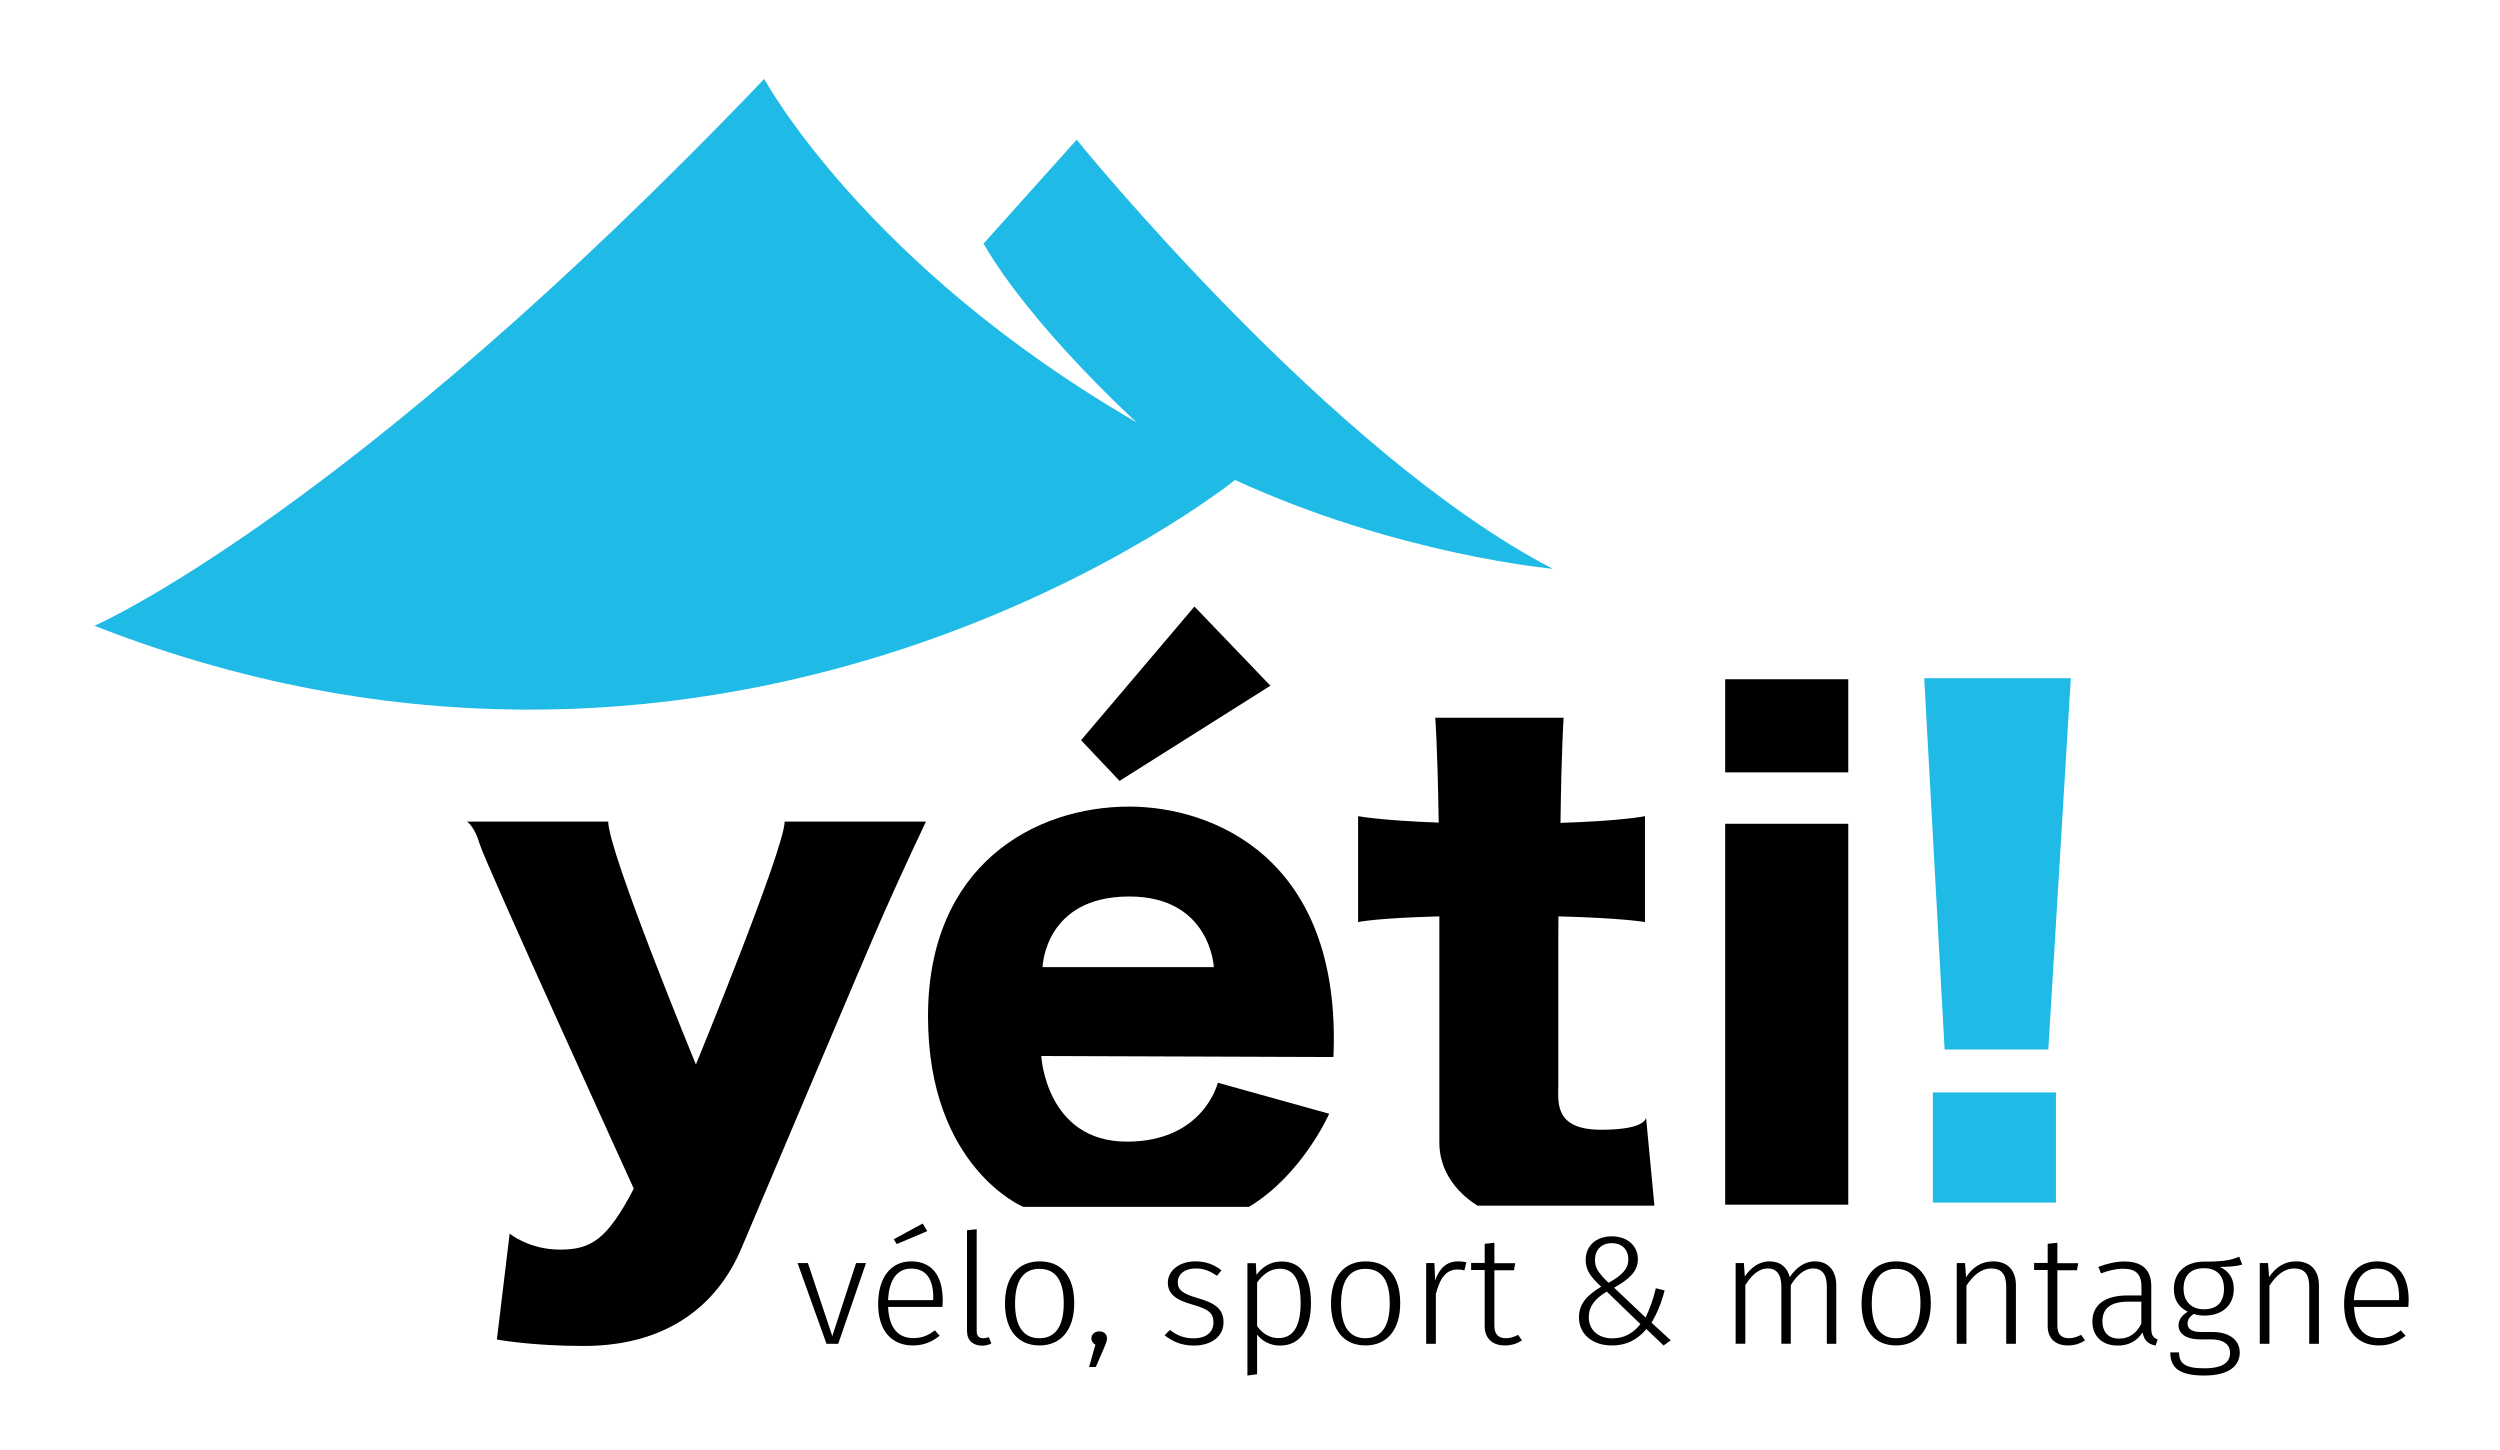 <?xml version="1.0" encoding="utf-8"?>
<!-- Generator: Adobe Illustrator 27.2.0, SVG Export Plug-In . SVG Version: 6.00 Build 0)  -->
<svg version="1.1" id="Calque_1" xmlns="http://www.w3.org/2000/svg" xmlns:xlink="http://www.w3.org/1999/xlink" x="0px" y="0px"
	 viewBox="0 0 1935.6 1122.8" style="enable-background:new 0 0 1935.6 1122.8;" xml:space="preserve">
<style type="text/css">
	.st0{fill:#20BAE6;}
</style>
<path class="st0" d="M73.1,484.5c0,0,194.7-84.5,518.6-423.4c0,0,77.9,144.2,288.3,265.9c0,0-81.2-73.7-118.5-138.4l72.1-80.4
	c0,0,197.2,243.6,368.7,332.2c0,0-120.1-10.8-246.1-68.8C956.3,371.8,572.3,680,73.1,484.5z"/>
<path d="M607.5,636.1h109.4c0,0-17.4,36.5-33.1,72.1s-95.3,224.5-110.2,259.3c-14.9,34.8-48.9,74.6-121.8,74.6
	c-40.6,0-67.1-5-67.1-5l9.9-82c0,0,14.9,12.4,38.9,12.4s36.5-7.5,57.2-47.2c0,0-115.2-252.7-119.3-266.8s-9.9-17.4-9.9-17.4h109.4
	c0,23.2,67.9,188.1,67.9,188.1S607.5,656.8,607.5,636.1z"/>
<polygon points="837,573.1 924.8,469.6 983.6,530.9 866.8,604.6 "/>
<rect x="1335.7" y="525.9" width="95.3" height="72.1"/>
<rect x="1496.5" y="845.8" class="st0" width="95.3" height="85.3"/>
<rect x="1335.7" y="637.8" width="95.3" height="294.9"/>
<polygon class="st0" points="1585.9,812.6 1505.6,812.6 1489.8,525.1 1603.3,525.1 "/>
<path d="M1274.4,864.8c0,0,1.7,9.9-34.8,9.9s-33.1-21.5-33.1-34.8c0-13.3,0,9.1,0-109.4c0-7.2,0-14.2,0.1-21c50.3,1.3,67,4.4,67,4.4
	v-82c0,0-17.3,3.7-65.4,5.2c0.7-56.1,2.4-81.4,2.4-81.4h-99.4c0,0,1.7,18,2.7,81.2c-44.6-1.6-62.4-5-62.4-5v82
	c0,0,13.7-3.1,62.9-4.4c0,6.2,0,12.6,0,19.3c0,63,0,122.6,0,155.8c0,33.1,29.8,48.9,29.8,48.9h136.7L1274.4,864.8z"/>
<path d="M874.3,624.5c-73.7,0-155.8,45.6-155.8,162.4c0,116.8,73.7,147.5,73.7,147.5h174.8c41.4-24.9,62.1-72.1,62.1-72.1l-86.2-24
	c0,0-10.8,45.6-70.4,45.6c-62.8,0-66.3-66.3-66.3-66.3l226.2,0.8C1039.1,663.4,938.1,624.5,874.3,624.5z M807.2,748.8
	c0,0,1.4-54.7,67.1-54.7c63,0,65.5,54.7,65.5,54.7H807.2z"/>
<g>
	<path d="M649,1040.4h-9.1l-22.4-62.5h8l18.9,56.6l18.4-56.6h7.7L649,1040.4z"/>
	<path d="M729.6,1011.9h-42c0.8,17.6,8.8,24.1,19.5,24.1c6.8,0,11.5-2,16.7-6l3.7,4.2c-5.9,4.7-12.3,7.5-20.7,7.5
		c-16.5,0-26.9-11.4-26.9-32c0-20.8,9.9-33.1,25.6-33.1c16,0,24.4,11.1,24.4,30.2C729.9,1008.8,729.8,1010.7,729.6,1011.9z
		 M722.6,1004.7c0-14.3-5.5-22.5-17.1-22.5c-9.6,0-17.1,6.7-17.9,24.4h34.9V1004.7z M694.3,963.2l-2.4-3.7l22.5-12.2l3.5,5.9
		L694.3,963.2z"/>
	<path d="M748.7,1030.6v-78.1l7.5-0.8v78.9c0,3.6,1.6,5.5,5.1,5.5c1.6,0,3.1-0.4,4.3-0.8l1.9,4.9c-1.9,1-4.5,1.7-7.3,1.7
		C753.4,1041.7,748.7,1037.9,748.7,1030.6z"/>
	<path d="M831.7,1009c0,20.7-10.3,32.7-26.9,32.7s-26.7-11.9-26.7-32.5c0-20.8,10.3-32.6,26.8-32.6
		C821.7,976.6,831.7,987.8,831.7,1009z M785.9,1009.2c0,18.3,6.9,26.9,18.8,26.9s18.9-8.5,18.9-27.1c0-18.3-6.8-26.6-18.8-26.6
		C793.1,982.3,785.9,990.6,785.9,1009.2z"/>
	<path d="M857.1,1036.2c0,2-0.8,3.8-1.9,6.5l-6.8,15.7h-5.2l4.9-17.3c-2-1.1-3.1-2.7-3.1-4.8c0-3.1,2.5-5.5,6-5.5
		C854.7,1030.7,857.1,1033.1,857.1,1036.2z"/>
	<path d="M945.7,983.5l-3.5,4.3c-5.5-3.8-10.1-5.7-16.4-5.7c-8.3,0-13.9,4.1-13.9,10.8c0,6,4,8.8,15.3,12.1
		c13.7,3.9,20.1,8.5,20.1,18.8c0,11.4-10.1,18-22.9,18c-10.1,0-17.1-3.5-22.7-8l4.1-4.1c5.3,4.1,10.8,6.5,18.5,6.5
		c8.8,0,15.2-4.3,15.2-12.2c0-7.4-3.5-10.3-16.5-14c-13.5-3.8-18.8-8.7-18.8-17c0-9.4,9.2-16.4,21.2-16.4
		C933.7,976.6,939.8,979,945.7,983.5z"/>
	<path d="M1015,1008.9c0,20.6-8.5,32.9-24,32.9c-7.7,0-13.9-3.6-17.7-8.5v30.7l-7.5,1v-87h6.5l0.5,9c4.7-6.2,10.9-10.3,19.3-10.3
		C1007.3,976.6,1015,988,1015,1008.9z M1007,1008.9c0-18.4-5.6-26.6-16.1-26.6c-7.9,0-13.3,4.8-17.6,10.6v33.8
		c4,5.6,9.5,9.3,16.5,9.3C1000.9,1036,1007,1027.4,1007,1008.9z"/>
	<path d="M1084.1,1009c0,20.7-10.3,32.7-26.9,32.7c-16.7,0-26.7-11.9-26.7-32.5c0-20.8,10.3-32.6,26.8-32.6
		C1074.1,976.6,1084.1,987.8,1084.1,1009z M1038.3,1009.2c0,18.3,6.9,26.9,18.8,26.9c11.9,0,18.9-8.5,18.9-27.1
		c0-18.3-6.8-26.6-18.8-26.6C1045.5,982.3,1038.3,990.6,1038.3,1009.2z"/>
	<path d="M1135.3,977.3l-1.5,6.3c-1.6-0.5-3.2-0.7-5.3-0.7c-8.7,0-13.5,6.3-16.8,18.9v38.6h-7.5v-62.5h6.4l0.5,13.4
		c3.6-9.8,9.2-14.7,18-14.7C1131.6,976.6,1133.7,977,1135.3,977.3z"/>
	<path d="M1178.4,1037.8c-3.9,2.5-8.1,3.9-13.3,3.9c-9.7,0-15.6-5.5-15.6-15.1v-43.3h-10.5v-5.5h10.5V963l7.5-0.8v15.8h16.1
		l-0.9,5.5h-15.2v43c0,6.1,2.8,9.6,8.9,9.6c3.6,0,6.5-1.1,9.5-2.6L1178.4,1037.8z"/>
	<path d="M1268.1,974.9c0,9.7-7.1,15.7-18.4,22.1l24.4,23.1c3.2-6.9,5.9-13.9,7.9-22.7l6.8,1.7c-2.5,10-6,18-10.1,25l14.9,13.7
		l-5.6,3.9l-13.3-12.7c-6.4,7.6-14.5,12.7-26.9,12.7c-14.5,0-25.3-8.5-25.3-21.7c0-10.8,6.5-17.3,17.2-23.8
		c-7.9-7.4-12-12.4-12-20.8c0-10.5,7.7-18.2,20.3-18.2C1260,957.3,1268.1,964.5,1268.1,974.9z M1230.1,1019.9
		c0,10,7.6,16.3,18.1,16.3c9.9,0,16.3-4.2,21.9-11L1244,1000C1234.9,1005.5,1230.1,1011.3,1230.1,1019.9z M1234.9,975.3
		c0,6.1,2.1,9.8,10.5,17.9c10.1-5.6,15.3-10.6,15.3-18c0-8.4-5.5-12.7-12.8-12.7C1239.8,962.5,1234.9,967.9,1234.9,975.3z"/>
	<path d="M1421.7,995.1v45.3h-7.3v-44.3c0-9.7-4-14-10.4-14c-7.3,0-12.8,5.4-17.5,12.9v45.4h-7.3v-44.3c0-9.7-4-14-10.4-14
		c-7.3,0-12.8,5.4-17.5,12.9v45.4h-7.5v-62.5h6.4l0.7,10.4c4.7-6.8,10.9-11.7,19.2-11.7c8.1,0,13.7,4.5,15.6,12.2
		c4.8-7.1,11.2-12.2,19.6-12.2C1415.6,976.6,1421.7,983.9,1421.7,995.1z"/>
	<path d="M1494.9,1009c0,20.7-10.3,32.7-26.9,32.7c-16.7,0-26.7-11.9-26.7-32.5c0-20.8,10.3-32.6,26.8-32.6
		C1484.9,976.6,1494.9,987.8,1494.9,1009z M1449.2,1009.2c0,18.3,6.9,26.9,18.8,26.9c11.9,0,18.9-8.5,18.9-27.1
		c0-18.3-6.8-26.6-18.8-26.6C1456.4,982.3,1449.2,990.6,1449.2,1009.2z"/>
	<path d="M1560.8,995.1v45.3h-7.5v-44.3c0-9.8-4-14-11.5-14c-8.1,0-14.1,5.4-19.3,13.3v45h-7.5v-62.5h6.4l0.8,10.9
		c4.9-7.3,11.5-12.2,20.9-12.2C1554.5,976.6,1560.8,983.7,1560.8,995.1z"/>
	<path d="M1614.3,1037.8c-3.9,2.5-8.1,3.9-13.3,3.9c-9.7,0-15.6-5.5-15.6-15.1v-43.3h-10.5v-5.5h10.5V963l7.5-0.8v15.8h16.1
		l-0.9,5.5h-15.2v43c0,6.1,2.8,9.6,8.9,9.6c3.6,0,6.5-1.1,9.5-2.6L1614.3,1037.8z"/>
	<path d="M1670.6,1037.1l-1.7,4.7c-5.7-1.2-8.9-3.9-10-10.2c-4.5,6.8-10.9,10.2-19.3,10.2c-12.3,0-19.6-7.5-19.6-18.6
		c0-13.1,10-20.2,26.9-20.2h11.1v-6.7c0-9.4-4-14-14-14c-5.6,0-11.2,1.3-17.3,3.6l-2.1-5c6.9-2.6,13.5-4.2,20.3-4.2
		c14.3,0,20.7,7.1,20.7,19.1v31.9C1665.4,1033.6,1667.1,1035.8,1670.6,1037.1z M1657.9,1024.9v-17.1h-10.1c-13.2,0-20,4.9-20,15.1
		c0,8.8,4.9,13.5,12.9,13.5C1648.6,1036.4,1654.2,1032.2,1657.9,1024.9z"/>
	<path d="M1736,979.1c-4.3,1.3-9.7,1.7-17.3,1.8c6.7,3.1,10.8,8.4,10.8,17.1c0,12.4-8.7,20.6-22.9,20.6c-2.9,0-5.7-0.5-8.1-1.3
		c-2.9,1.8-4.8,4.3-4.8,7.3c0,3.8,2.5,6.7,10.4,6.7h9.1c13.2,0,20.9,6.6,20.9,15.8c0,10.8-8.9,17.9-27.5,17.9
		c-19.1,0-26.3-5.9-26.3-17.9h6.8c0.1,8.7,4.7,12.3,19.6,12.3c14.4,0,19.9-4.7,19.9-11.9c0-6.7-5.2-10.5-14.8-10.5h-8.3
		c-11.6,0-16.8-4.8-16.8-10.9c0-4.3,2.7-7.8,7.1-10.5c-7.2-3.7-10.7-9.3-10.7-17.7c0-12.8,9.2-21.1,23.3-21.1
		c16.5,0.1,21.2-1.4,27.3-3.8L1736,979.1z M1690.6,997.8c0,10,6.3,15.9,15.7,15.9c10,0,15.6-5.3,15.6-15.8c0-9.8-5.1-16-15.5-16
		C1695.8,981.9,1690.6,987.8,1690.6,997.8z"/>
	<path d="M1795.4,995.1v45.3h-7.5v-44.3c0-9.8-4-14-11.5-14c-8.1,0-14.1,5.4-19.3,13.3v45h-7.5v-62.5h6.4l0.8,10.9
		c4.9-7.3,11.5-12.2,20.9-12.2C1789.1,976.6,1795.4,983.7,1795.4,995.1z"/>
	<path d="M1864.6,1011.9h-42c0.8,17.6,8.8,24.1,19.5,24.1c6.8,0,11.5-2,16.7-6l3.7,4.2c-5.9,4.7-12.3,7.5-20.7,7.5
		c-16.5,0-26.9-11.4-26.9-32c0-20.8,9.9-33.1,25.6-33.1c16,0,24.4,11.1,24.4,30.2C1864.8,1008.8,1864.7,1010.7,1864.6,1011.9z
		 M1857.5,1004.7c0-14.3-5.5-22.5-17.1-22.5c-9.6,0-17.1,6.7-17.9,24.4h34.9V1004.7z"/>
</g>
</svg>
